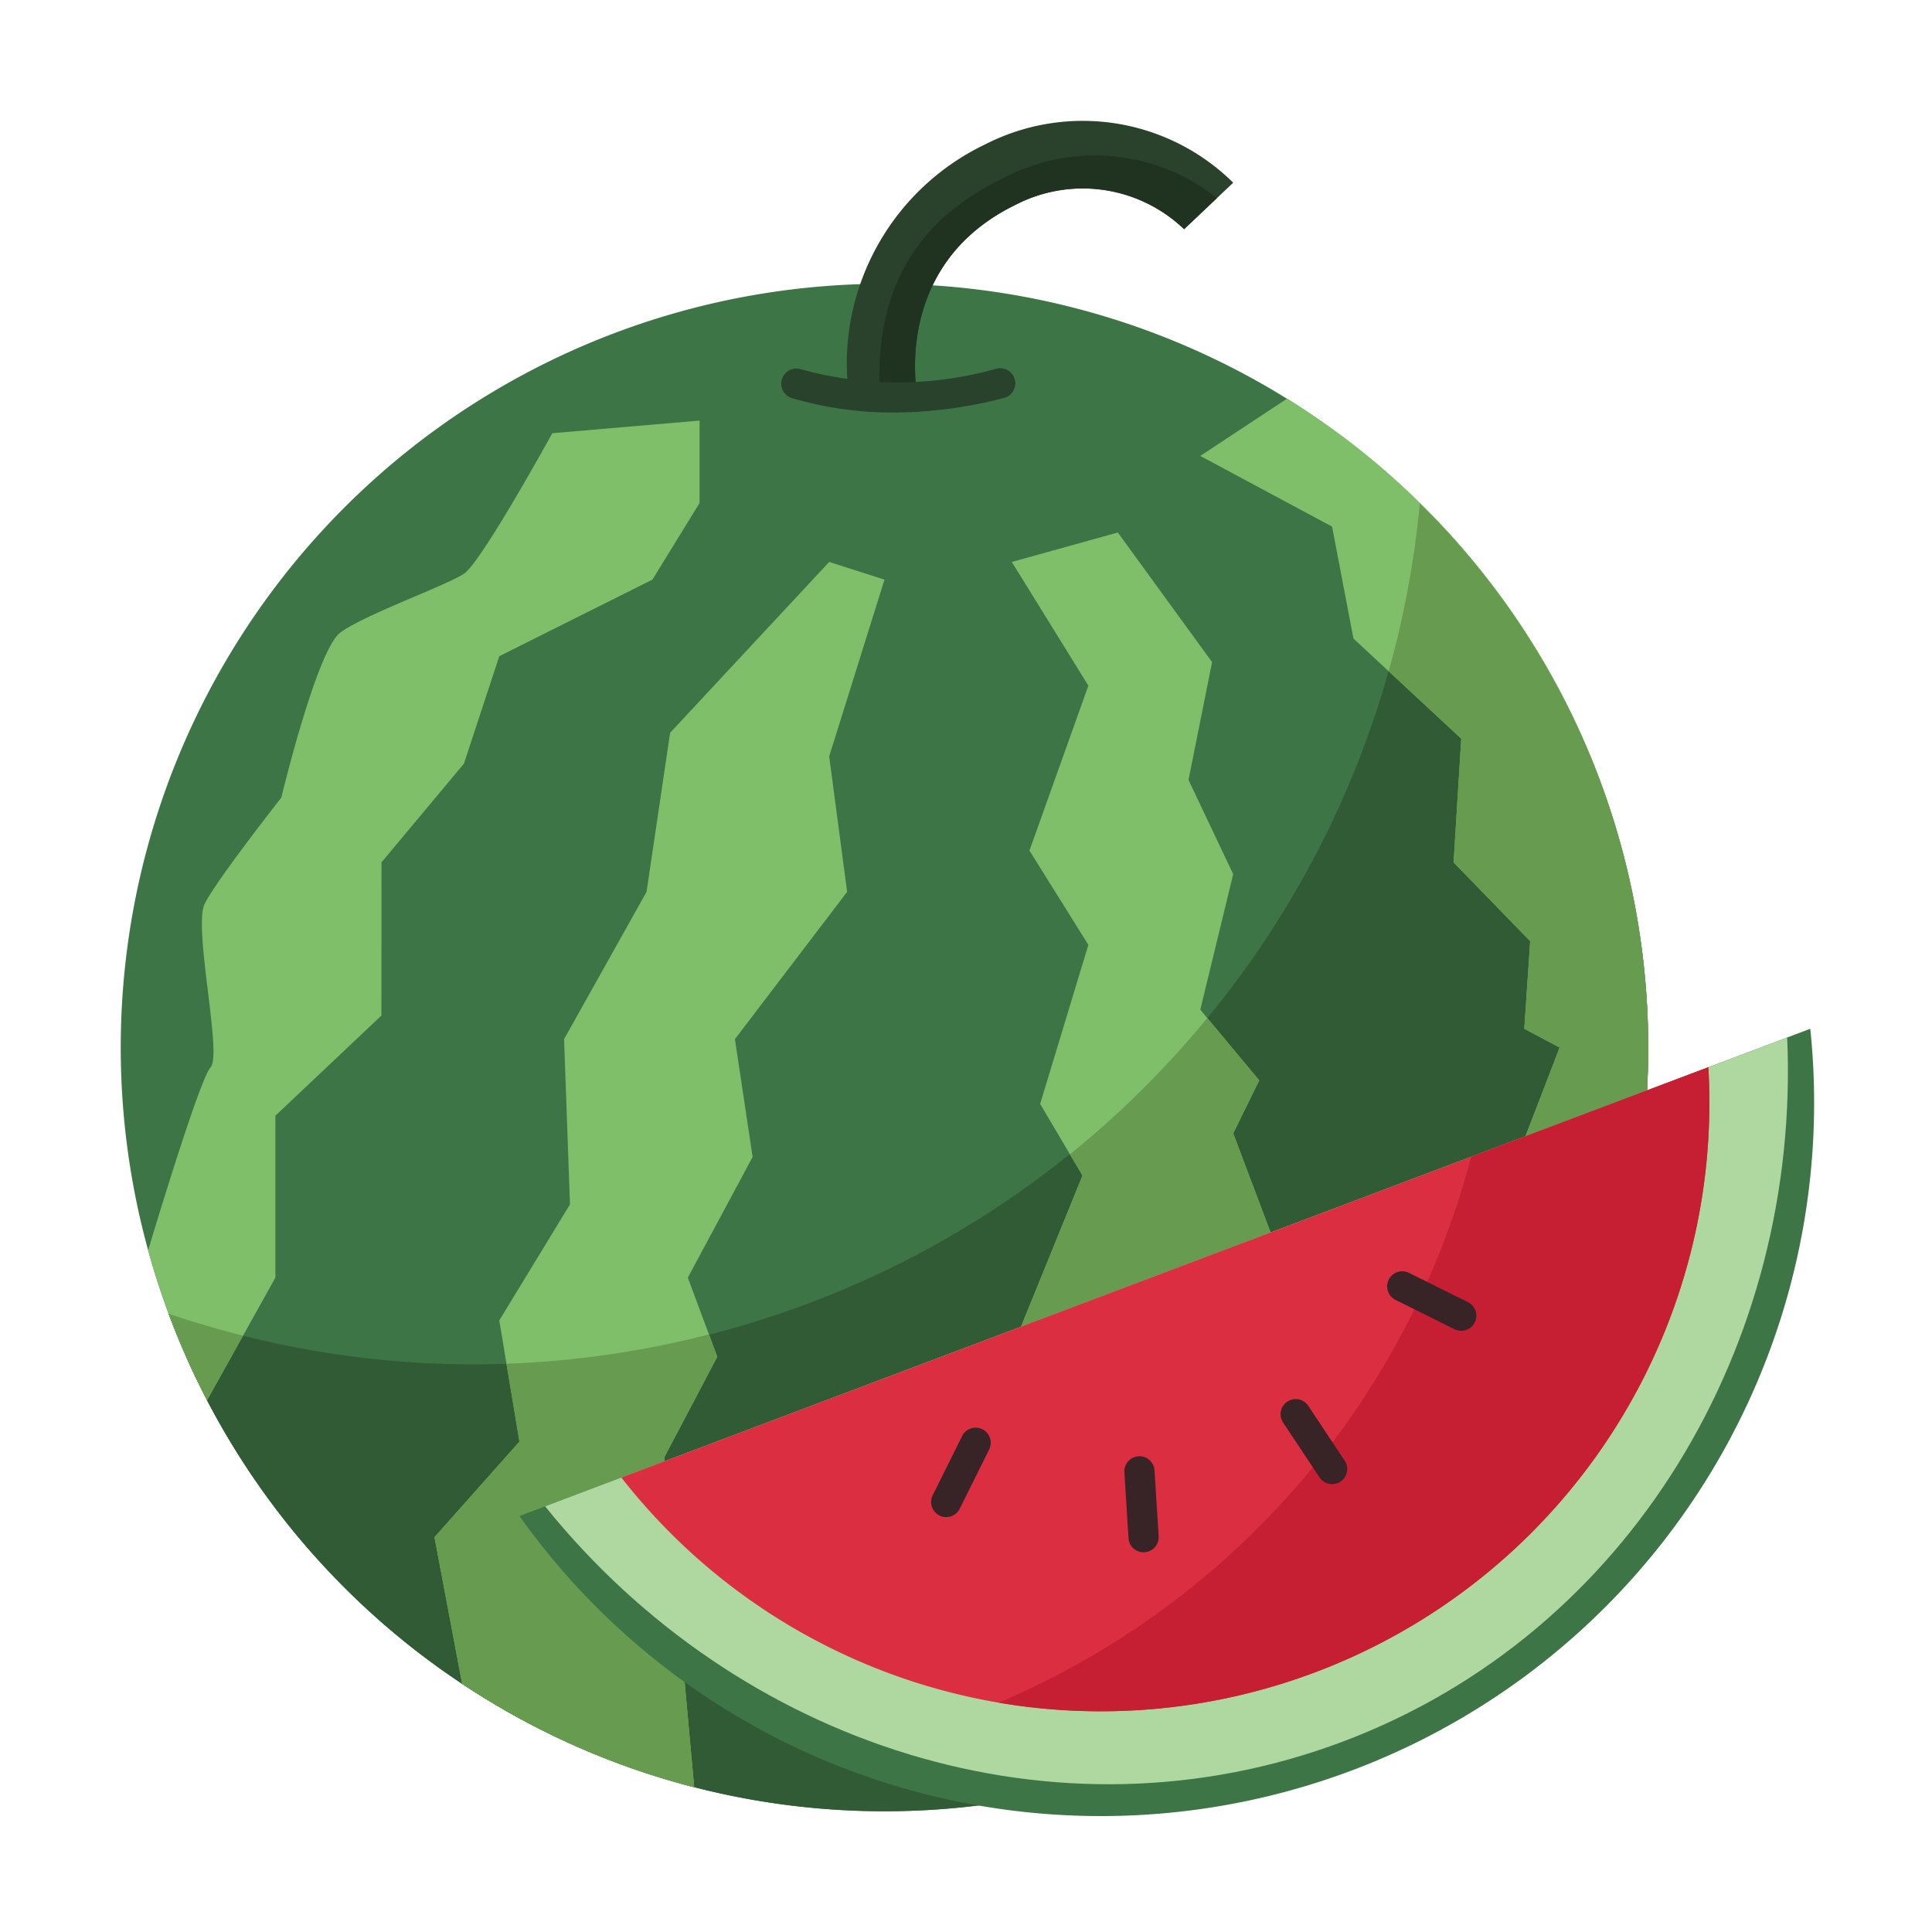 <svg id="Layer_2" height="512" viewBox="0 0 128 128" width="512" xmlns="http://www.w3.org/2000/svg" data-name="Layer 2"><path d="m98.019 101.127a50.6 50.6 0 1 1 -41.01-82.3l3.459.009a50.646 50.646 0 0 1 47.526 61.587z" fill="#3d7546"/><path d="m94.068 33.334a62.949 62.949 0 0 1 -45.607 54.695 62.628 62.628 0 0 1 -37.3-1.001 50.608 50.608 0 0 0 86.858 14.098l9.975-20.703a50.657 50.657 0 0 0 -13.926-47.089z" fill="#315b35"/><path d="m56.197 25.847a16.111 16.111 0 0 1 9.082-16.286 14.18 14.18 0 0 1 16.424 2.544l-3.254 3.079a9.699 9.699 0 0 0 -11.198-1.6c-9.253 4.536-5.897 14.815-6.549 12.38z" fill="#2a422b"/><path d="m78.449 15.185 2.176-2.059a12.993 12.993 0 0 0 -14.133-1.333c-7.672 3.687-8.311 9.822-8.238 14.109l2.449.064c.652 2.435-2.704-7.844 6.549-12.38a9.7 9.7 0 0 1 11.198 1.6z" fill="#203321"/><g fill="#7fbf6a"><path d="m25.273 57.136 5.464-6.543 2.342-7.117 10.147-5.074 3.122-5.074v-5.464l-9.757.837s-4.683 8.53-5.854 9.311-6.635 2.732-8.196 3.903-3.903 10.928-3.903 10.928-4.293 5.464-5.074 7.025 1.171 9.97.39 10.839c-.764.851-4.002 11.668-4.139 12.125a50.248 50.248 0 0 0 3.904 9.933l4.527-8.118v-10.729l7.025-6.635z"/><path d="m86.333 87.362-4.63-12.273 1.723-3.513-3.903-4.683 2.18-8.977-2.961-6.244 1.561-7.806-6.244-8.587-7.025 1.952 5.073 8.196-3.903 10.928 3.903 6.245-3.194 10.537 2.804 4.746-6.804 16.732z"/><path d="m54.935 37.231-10.538 11.318-1.561 10.538-5.464 9.757.39 10.948-4.683 7.689 1.336 8.03-5.629 6.333 1.831 9.712a50.333 50.333 0 0 0 15.377 6.86l-1.986-21.861 3.513-6.666-1.951-5.241 4.293-7.997-1.171-7.806 7.433-9.757-1.189-8.977 3.664-11.709z"/><path d="m85.274 26.41-5.752 3.796 8.732 4.684 1.415 7.415 7.143 6.635-.508 8.196 5.074 5.22-.39 5.803 2.342 1.243-4.238 11 9.127-1.142a50.525 50.525 0 0 0 -22.945-52.849z"/></g><path d="m94.065 33.36a62.711 62.711 0 0 1 -2.063 11.111l4.811 4.469-.508 8.196 5.074 5.22-.39 5.803 2.342 1.243-4.238 11 9.127-1.142a50.423 50.423 0 0 0 -14.155-45.9z" fill="#669b50"/><path d="m83.426 71.576-3.441-4.13a62.8 62.8 0 0 1 -9.099 9.028l.832 1.408-6.804 16.732 21.42-7.253-4.63-12.273z" fill="#669b50"/><path d="m46.969 88.41a63.006 63.006 0 0 1 -13.412 1.943l.858 5.158-5.629 6.333 1.831 9.712a50.333 50.333 0 0 0 15.377 6.86l-1.987-21.862 3.513-6.666z" fill="#669b50"/><path d="m11.191 87.039a50.32 50.32 0 0 0 2.53 5.726l2.383-4.273q-2.49-.626-4.913-1.453z" fill="#669b50"/><path d="m98.659 76.189 21.276-8.031a47.256 47.256 0 0 1 -85.519 32.282l21.398-8.077z" fill="#3d7546"/><path d="m118.406 68.735-19.747 7.454-42.846 16.173-19.699 7.436c12.778 15.861 33.862 22.756 52.887 15.574s30.295-26.288 29.404-46.637z" fill="#afd8a0"/><path d="m113.182 70.707a40.319 40.319 0 0 1 -72.015 27.184z" fill="#db2e40"/><path d="m113.182 70.707-15.712 5.931a54.263 54.263 0 0 1 -31.31 36.167 40.319 40.319 0 0 0 47.022-42.098z" fill="#c61e32"/><g fill="#382326"><path d="m62.688 100.511a1 1 0 0 1 -.894-1.444l1.939-3.904a1 1 0 1 1 1.791.889l-1.939 3.904a.998.998 0 0 1 -.896.556z"/><path d="m75.764 102.844a1 1 0 0 1 -.997-.938l-.273-4.352a1 1 0 1 1 1.996-.125l.273 4.352a1 1 0 0 1 -.936 1.06c-.021.001-.042.002-.063.002z"/><path d="m88.256 98.326a1.001 1.001 0 0 1 -.834-.446l-2.412-3.632a1 1 0 0 1 1.666-1.107l2.412 3.632a1 1 0 0 1 -.832 1.554z"/><path d="m96.812 88.169a.992.992 0 0 1 -.444-.104l-3.905-1.94a1 1 0 1 1 .89-1.791l3.905 1.939a1 1 0 0 1 -.446 1.895z"/></g><path d="m59.213 27.332a23.645 23.645 0 0 1 -6.737-.954 1 1 0 1 1 .567-1.918 24.112 24.112 0 0 0 12.973-.032 1 1 0 1 1 .498 1.937 29.33 29.33 0 0 1 -7.301.967z" fill="#28422b"/></svg>